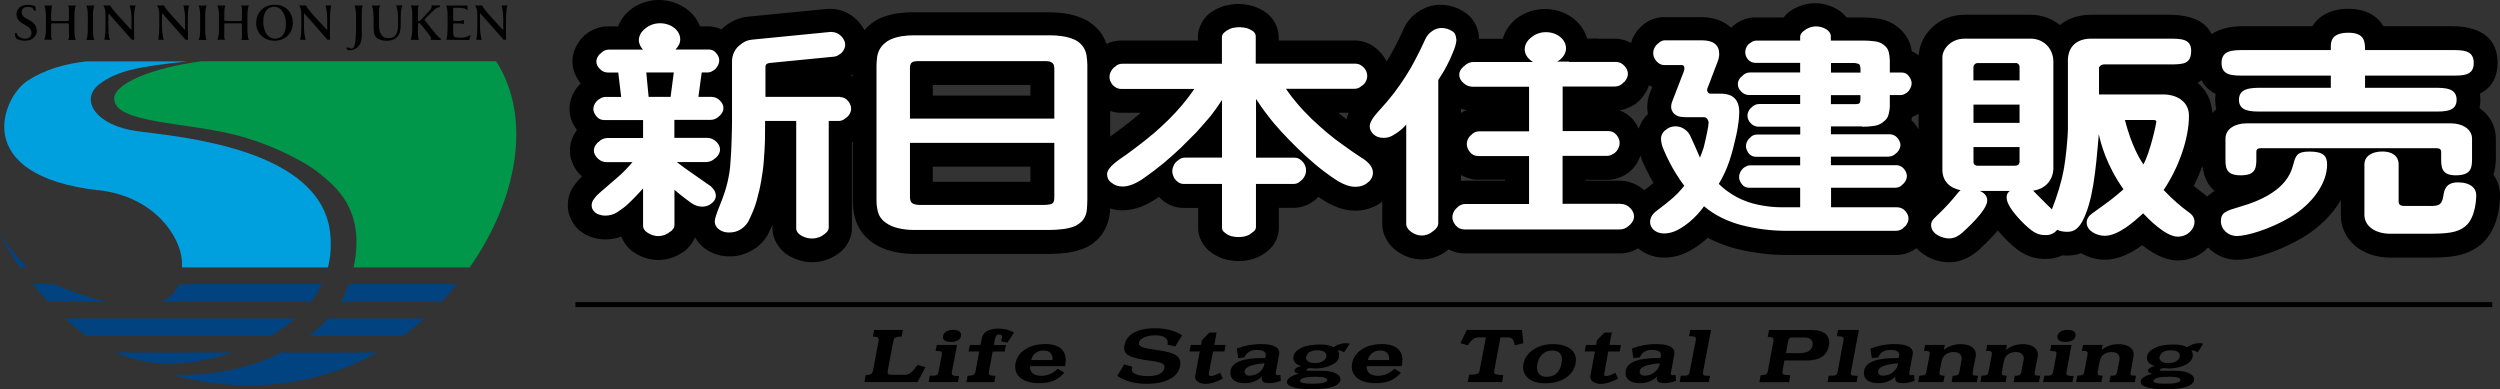 <?xml version="1.0" encoding="UTF-8"?><svg id="_レイヤー_1" xmlns="http://www.w3.org/2000/svg" viewBox="0 0 350.51 54.58"><rect x="0" y="0" width="350.51" height="54.58" fill="#333333" stroke="none"/><defs><style>.cls-1{fill:#00a0df;}.cls-1,.cls-2,.cls-3,.cls-4,.cls-5{stroke-width:0px;}.cls-2{fill:#000;}.cls-3{fill:#00974a;}.cls-4{fill:#004380;}.cls-5{fill:#fff;}</style></defs><path class="cls-2" d="M2.31,5.42c-.14-.17-.21-.29-.21-.74.06-.08.15-.08.23-.02.14.37.48.77,1.22.77.54,0,.86-.34.86-.78s-.2-.77-.76-1.07l-.3-.18c-.56-.28-1.04-.74-1.04-1.39,0-.73.55-1.33,1.6-1.33.4,0,.68.09,1,.16.07.15.11.27.11.6-.05.08-.2.1-.25.03-.19-.38-.29-.5-.92-.5-.58,0-.82.38-.82.75,0,.32.21.66.68.9l.46.23c.45.26.99.71.99,1.44,0,.83-.64,1.42-1.69,1.42-.67,0-1.06-.22-1.17-.29ZM7.58,3.27c-.38,0-.41,0-.41.2v1.08c0,.51-.04.78.15,1.02h-1.13c.19-.22.25-1.08.25-1.54v-1.68c0-.42-.06-1.21-.2-1.57h1.08c-.15.37-.07.49-.15,1.06v.87c0,.22.03.24.41.24h1.68c.39,0,.4-.02.4-.24v-.87c0-.53.04-.75-.11-1.06h1.1c-.21.27-.21,1.15-.21,1.57v1.68c-.02.47,0,1.33.21,1.57h-1.1c.18-.28.11-.52.11-1.05v-1.08c0-.2-.02-.2-.4-.2h-1.68ZM31.83,3.27c-.38,0-.38,0-.38.2v1.08c0,.51-.09.78.13,1.02h-1.14c.23-.22.26-1.08.26-1.54v-1.68c0-.42-.03-1.21-.22-1.57h1.12c-.15.37-.12.49-.15,1.06v.87c0,.22,0,.24.38.24h1.69c.39,0,.4-.02.4-.24v-.87c0-.53.06-.75-.1-1.06h1.09c-.21.27-.22,1.15-.22,1.57v1.68c0,.47.01,1.33.22,1.57h-1.09c.17-.28.1-.52.1-1.05v-1.08c0-.2-.01-.2-.4-.2h-1.69ZM13.03,4.03c0,.37,0,1.28.21,1.57h-1.15c.21-.33.22-1.15.22-1.57v-1.68c0-.43-.02-1.26-.22-1.57h1.15c-.2.31-.21,1.14-.21,1.57v1.68ZM28.77,4.03c0,.37.02,1.28.2,1.57h-1.13c.22-.33.22-1.15.22-1.57v-1.68c0-.43-.02-1.26-.22-1.57h1.13c-.18.31-.2,1.14-.2,1.57v1.68ZM18.79,4.36c0,.19,0,1.06.04,1.21,0,0-.27,0-.34,0-.12-.15-.24-.24-.75-.85l-1.72-1.93c-.47-.54-.71-.83-.82-.92-.01,0-.01.06-.01.47v1.4c0,.57.07,1.2.11,1.44.03.14.08.3.13.41l-.8-.02c.03-.08.04-.22.06-.39.07-.23.1-.87.1-1.44v-1.71c0-.58-.1-.95-.3-1.26h.96c.13.31.92,1.21,1.17,1.49l.73.79c.31.33,1,1.11,1.07,1.15.02-.03.02-.07.02-.18v-1.41c0-.55-.08-1.2-.16-1.43-.02-.15-.06-.33-.1-.41h.84c-.08.18-.08.26-.11.41-.04.23-.12.85-.12,1.43v1.75ZM26.35,4.36c0,.19,0,1.06.02,1.21,0,0-.28,0-.36,0-.1-.15-.22-.24-.75-.85l-1.7-1.93c-.46-.54-.69-.83-.82-.92-.03,0-.03.06-.03.47v1.4c0,.57.09,1.2.14,1.44.02.14.06.3.12.41l-.79-.02c.03-.08.04-.22.06-.39.04-.23.09-.87.09-1.44v-1.71c0-.58-.11-.95-.32-1.26h.97c.13.31.92,1.21,1.17,1.49l.73.79c.31.33.98,1.11,1.05,1.15.02-.03.02-.07.02-.18v-1.41c0-.55-.1-1.2-.14-1.43-.03-.15-.09-.33-.11-.41h.84c-.07.18-.08.26-.12.41-.05.23-.09.85-.09,1.43v1.75ZM46.25,4.36c0,.19,0,1.06.03,1.21,0,0-.27,0-.36,0-.12-.15-.23-.24-.75-.85l-1.69-1.93c-.48-.54-.72-.83-.84-.92-.02,0-.02.06-.02.47v1.4c0,.57.07,1.2.13,1.44.04.14.05.3.13.41l-.8-.02c0-.08.03-.22.09-.39.03-.23.08-.87.08-1.44v-1.71c0-.58-.09-.95-.31-1.26h.94c.14.31.92,1.21,1.17,1.49l.74.79c.33.33.98,1.11,1.07,1.15.02-.03.02-.07.02-.18v-1.41c0-.55-.08-1.2-.14-1.43-.05-.15-.09-.33-.11-.41h.81c-.05.18-.05.26-.08.41-.05.23-.1.85-.1,1.43v1.75ZM70.94,4.36c0,.19,0,1.06.02,1.21,0,0-.27,0-.35,0-.11-.15-.23-.24-.75-.85l-1.7-1.93c-.49-.54-.73-.83-.84-.92-.02,0-.02.06-.02.47v1.4c0,.57.08,1.2.14,1.44.03.14.05.3.11.41l-.79-.02c.02-.08.04-.22.09-.39.04-.23.07-.87.07-1.44v-1.71c0-.58-.11-.95-.31-1.26h.99c.11.31.88,1.21,1.15,1.49l.72.79c.31.33.98,1.11,1.07,1.15.02-.03.02-.07.02-.18v-1.41c0-.55-.08-1.2-.14-1.43-.02-.15-.09-.33-.1-.41h.83c-.07.18-.09.26-.11.41-.04.23-.1.85-.1,1.43v1.75ZM41.06,3.19c0,1.45-1.07,2.52-2.54,2.52-1.65,0-2.6-1.16-2.6-2.46,0-1.51,1.06-2.59,2.61-2.59,1.67,0,2.52,1.21,2.52,2.53ZM36.91,3.04c0,1.01.42,2.38,1.66,2.38.84,0,1.52-.61,1.52-2.09,0-1.09-.51-2.38-1.65-2.38-.74,0-1.53.52-1.53,2.08ZM50.73,4.59c0,.58-.04,1.07-.17,1.39-.23.57-.75,1.07-1.6,1.07-.17,0-.28-.08-.38-.25-.09-.13,0-.14.22-.14.09,0,.2.08.32.12.22.1.3,0,.43-.09.14-.14.22-.48.25-.63.05-.32.12-1.42.12-1.92v-1.78c.03-.32-.07-1.19-.19-1.59h1.12c-.13.37-.13.71-.13,1.06v2.76ZM52.37,2.35c0-.38-.04-1.21-.26-1.57h1.19c-.18.29-.16.69-.16,1.06v1.65c0,1.03.3,1.87,1.33,1.87.94,0,1.34-.71,1.34-1.85v-.89c0-.55-.07-1.21-.15-1.43-.06-.18-.03-.24-.13-.43h.89c-.07.14-.1.27-.12.43-.09.22-.12.85-.12,1.43v.86c0,.67-.09,1.29-.48,1.69-.38.4-.92.55-1.41.55-.7,0-1.17-.15-1.53-.46-.3-.32-.38-.8-.38-1.57v-1.33ZM58.6,2.62c0,.2,0,.35.1.35.14,0,.31-.18.56-.43l.74-.8c.08-.09.31-.33.4-.46.11-.16.16-.51.07-.52,0,0-.07.07,0,0,.3.01.93,0,1.19,0l.03.22c-.6.11-.69.27-1.2.76-.31.3-.6.61-.9.88-.07.08-.1.14-.01.24.59.74,1.27,1.65,1.8,2.23.12.11.27.26.36.29l.07.03-.03.19c-.25-.01-1.5,0-1.44-.04h0c.1-.05.1-.3.04-.4-.31-.38-1.2-1.58-1.45-1.84-.07-.05-.11-.09-.17-.09-.18,0-.16.14-.16.35v.96c0,.34,0,.71.13,1.05h-1.14c.14-.33.21-1.15.21-1.57v-1.68c0-.41,0-1.28-.21-1.57h1.14c-.22.31-.13.73-.13,1.06v.79ZM62.76,2.35c0-.31-.02-1.3-.21-1.57,0,0,2.85,0,2.97-.01.02.12.01.38.06.7h0c-.28-.24-.44-.28-.64-.32-.18-.02-.39-.06-.57-.06h-.51c-.32,0-.32,0-.32.41v1.24c0,.19.04.2.19.2h.34c.35,0,.76.01.96-.17v.63c-.2-.14-.64-.12-.96-.12h-.34c-.15,0-.19,0-.19.18v.93c0,.37.04.63.15.75.07.11.2.13.81.14.51.04,1.17-.12,1.49-.42h0c-.06.31-.12.56-.23.75-.34-.01-3.19-.04-3.19-.04.16-.31.18-1.18.18-1.54v-1.68Z"/><path class="cls-4" d="M15.02,42.28c-2.31-.51-4.86-1.34-7.5-2.43h-2.91c.7.87,1.42,1.7,2.12,2.43h8.29Z"/><path class="cls-4" d="M25.08,39.85c-.48,1.18-1.34,1.97-2.5,2.43h21.04c.6-.77,1.1-1.57,1.51-2.43h-20.05Z"/><path class="cls-3" d="M16.01,13.83c0,3.42,9.75,3.29,16.82,5.04,5.37,1.36,10.13,3.9,12.08,5.54,1.77,1.5,6.48,4.81,4.66,13.08h16.28c6.64-9.44,8.83-20.92,3.71-28.9H28.2c-7.08.96-12.19,3.16-12.19,5.24Z"/><path class="cls-4" d="M46.01,44.64c-.79.87-1.67,1.68-2.67,2.45h13.17c.36-.28.73-.53,1.08-.82.65-.52,1.28-1.07,1.89-1.63h-13.47Z"/><path class="cls-4" d="M37.96,47.09c1.22-.71,2.41-1.52,3.45-2.45H9.11c1,.93,1.98,1.73,2.97,2.45h25.87Z"/><path class="cls-4" d="M32.57,49.43h-16.35c3.77,1.66,7.31,1.81,10.81,1.32,1.74-.26,3.64-.68,5.54-1.32Z"/><path class="cls-4" d="M48.89,39.85c-.02.1-.06.19-.08.28-.27.72-.61,1.44-1.04,2.15h14.15c.75-.77,1.45-1.59,2.14-2.43h-15.16Z"/><path class="cls-4" d="M39.45,49.43c-4.1,2.05-9.3,3.32-15.3,3.1,0,0,14.51,4.9,28.71-3.1h-13.41Z"/><path class="cls-4" d="M3.8,37.49c-2.16-2.07-3.8-4.75-3.8-4.75,0,0,.97,2.12,2.79,4.75h1.01Z"/><path class="cls-1" d="M13.81,26.66c7.77.89,11.38,6.36,11.68,9.77.03.38.03.74.03,1.06h20.46c.37-1.46.49-3.04.32-4.75-1.24-11.94-21.05-13.54-27.01-14.34-5.97-.79-8.13-4.48-5.38-6.58,2.56-1.97,5.73-2.5,12.33-3.21h-14.17c-3.22.36-5.88,1.22-8.18,2.69-3.52,2.23-8.24,13.28,9.91,15.38Z"/><polygon class="cls-2" points="80.68 43.06 80.68 42.36 349.42 42.36 349.42 43.06 80.68 43.06 80.68 43.06"/><path class="cls-2" d="M128.64,53.57h-7.44l.17-.97c.36-.02.64-.09.77-.17.13-.08.22-.23.26-.46l.78-4.19c.05-.22,0-.39-.11-.47-.1-.08-.34-.12-.69-.12l.18-.93h4.02l-.17.93c-.37,0-.66.04-.85.13-.16.08-.28.25-.3.46l-.8,4.22c-.03.2-.02.34.07.43.08.08.25.12.51.12h1.83c.31,0,.61-.12.88-.35.24-.18.52-.54.9-1.04l1.1.32-1.11,2.09ZM134.31,53.57h-4.11l.16-.9c.45.02.75,0,.92-.06.16-.08.26-.2.3-.41l.46-2.44c.04-.26,0-.41-.07-.45-.08-.06-.34-.1-.8-.11l.17-.84h2.84l-.73,3.84c-.04.24.06.41.26.47.14.04.36.04.75.04l-.15.87ZM134.74,47.1c-.05.26-.2.47-.44.62-.27.14-.59.22-1,.22s-.68-.08-.87-.22c-.19-.14-.27-.35-.21-.61.04-.26.21-.47.46-.63.27-.16.58-.23.97-.23.36,0,.67.07.87.23.2.16.26.37.21.63ZM137.29,49.28h-1.49l.18-.92h1.49l.19-.96c.08-.42.33-.75.74-1,.43-.21.98-.33,1.64-.33.8,0,1.51.19,2.14.56l-.94,1.41-.88-.2.1-.41c.1-.36-.03-.54-.37-.54s-.52.24-.6.71l-.14.77h1.69l-.18.92h-1.68l-.53,2.8c-.05.23,0,.4.12.48.14.09.4.13.81.11l-.17.9h-3.91l.16-.9c.34,0,.6-.03.73-.08.21-.07.33-.24.38-.51l.52-2.8ZM145.2,49.48c.33-.23.71-.34,1.12-.34s.74.11.95.34c.23.23.33.56.3,1h-2.99c.1-.42.3-.74.61-1ZM148.93,49.04c-.47-.53-1.27-.8-2.36-.8s-2.06.24-2.81.73c-.76.49-1.21,1.14-1.38,1.93-.14.85.06,1.53.65,2.05.6.51,1.48.77,2.69.77.76,0,1.41-.11,1.96-.33.54-.22,1.06-.59,1.55-1.13l-.93-.56c-.71.68-1.47.99-2.3.99-.52,0-.92-.1-1.21-.35-.29-.25-.41-.59-.38-1.01h4.92c.2-1.01.06-1.78-.41-2.3ZM156.65,52.71l.96-1.62,1.14.33-.04.15c-.11.37.04.66.48.86.4.21,1.02.3,1.85.3.65,0,1.15-.1,1.55-.3.37-.2.6-.49.66-.81.06-.27-.02-.49-.24-.63-.18-.1-.53-.22-1-.31-.57-.07-1.12-.15-1.66-.24-1.08-.18-1.82-.42-2.21-.67-.45-.31-.61-.76-.49-1.36.14-.75.58-1.34,1.32-1.77.74-.39,1.73-.62,2.94-.62,1.57,0,2.84.34,3.82.99l-.96,1.56-1.08-.25c.18-.86-.42-1.31-1.77-1.31-.61,0-1.13.12-1.54.3-.41.19-.64.43-.69.72-.07.31.14.54.6.69.26.09.96.21,2.09.38,1.21.17,2.05.4,2.5.71.51.36.69.83.57,1.5-.14.78-.61,1.4-1.43,1.83-.83.44-1.91.67-3.25.67-1.66,0-3.02-.37-4.13-1.1ZM168.21,49.28h-1.44l.18-.92h1.43l.14-.66,1.04-1.08h1.01l-.32,1.74h1.59l-.17.92h-1.6l-.58,3.03c-.04.28.05.41.3.41.22,0,.64-.12,1.29-.45l.36.82c-.91.48-1.71.73-2.4.73-.51,0-.88-.12-1.15-.34-.28-.21-.38-.5-.31-.85l.63-3.34ZM176.58,52.2c-.42.3-.89.47-1.39.47-.24,0-.43-.06-.55-.19-.12-.12-.17-.28-.14-.49.12-.57,1.03-.91,2.8-1.06-.08.52-.32.92-.71,1.26ZM172.53,51.99c-.09.53.05.94.38,1.26.37.32.89.47,1.61.47.97,0,1.76-.32,2.4-.91-.06.32,0,.56.14.71.17.11.47.2.89.2.51,0,1.05-.11,1.63-.33l-.06-.82-.42.04c-.2,0-.28-.15-.23-.42l.46-2.45c.19-1-.68-1.5-2.58-1.5-1.13,0-2.23.2-3.35.63l.21,1.34.87-.1c.33-.7.87-1.05,1.69-1.05.99,0,1.42.3,1.27.94l-.06.2h-.37c-2.76,0-4.27.58-4.48,1.77ZM182.26,53.4c.08-.39.81-.58,2.19-.58,1.12,0,1.66.16,1.61.51-.09.31-.78.47-2.11.47-1.16,0-1.73-.15-1.68-.41ZM186.98,48.67c-.46-.24-1.09-.37-1.87-.37-1.09,0-1.95.14-2.62.45-.67.32-1.04.71-1.13,1.21-.14.63.23,1.1,1.06,1.36-.56.14-.87.33-.93.6-.04.25.18.4.68.5-.49.07-.88.21-1.19.41-.3.17-.48.38-.54.59-.06.37.2.65.77.85.58.2,1.48.31,2.65.31,2.54,0,3.9-.43,4.07-1.29.05-.36-.13-.65-.57-.9-.48-.26-1.12-.4-1.92-.4h-1.82c-.34,0-.5-.05-.48-.14.02-.1.2-.2.53-.25l.71.06c.91,0,1.69-.17,2.34-.5.6-.3.95-.69,1.02-1.14.07-.34,0-.64-.2-.9.32-.01.61.08.91.28l.8-1.23-.54-.06c-.61,0-1.19.19-1.73.55ZM184.79,49.12c.42,0,.72.09.95.26.2.17.27.39.22.63-.05.26-.22.47-.52.65-.31.17-.68.24-1.1.24-.39,0-.71-.06-.93-.23-.23-.17-.33-.35-.29-.56.13-.69.68-1.01,1.67-1ZM192.4,49.48c.32-.23.7-.34,1.14-.34.38,0,.71.11.93.34.23.23.32.56.29,1h-2.98c.09-.42.3-.74.61-1ZM196.11,49.04c-.47-.53-1.25-.8-2.34-.8s-2.07.24-2.82.73c-.76.49-1.22,1.14-1.37,1.93-.17.85.06,1.53.65,2.05.58.51,1.47.77,2.68.77.76,0,1.42-.11,1.96-.33.53-.22,1.07-.59,1.55-1.13l-.92-.56c-.71.68-1.47.99-2.31.99-.51,0-.92-.1-1.2-.35-.28-.25-.41-.59-.38-1.01h4.91c.22-1.01.09-1.78-.41-2.3ZM205.79,48.41l-1.03-.3.89-1.85h7.74l.19,1.87-1.22.28c-.05-.4-.13-.67-.28-.84-.12-.17-.33-.26-.59-.26h-1.12l-.88,4.71c-.04.22.03.39.2.44.16.07.52.12,1.07.14l-.16.97h-4.82l.2-1.04c.5,0,.87-.01,1.06-.09.22-.06.37-.23.4-.46l.89-4.67h-1.08c-.28,0-.52.08-.75.27-.19.14-.43.43-.72.83ZM215.74,52.38c-.23-.33-.3-.76-.2-1.33.12-.61.35-1.08.73-1.41.37-.33.82-.5,1.35-.5s.91.15,1.14.45c.23.3.3.74.18,1.31-.24,1.29-.95,1.93-2.11,1.93-.49,0-.85-.15-1.1-.46ZM220.26,48.98c-.6-.49-1.44-.73-2.52-.73s-2,.26-2.76.77c-.77.52-1.24,1.18-1.39,2-.14.8.05,1.44.61,1.95.54.5,1.35.77,2.39.77,1.18,0,2.17-.25,2.91-.75.78-.51,1.25-1.2,1.41-2.08.14-.8-.06-1.44-.65-1.93ZM223.62,49.28h-1.43l.16-.92h1.44l.11-.66,1.06-1.08h1.02l-.33,1.74h1.61l-.18.92h-1.59l-.56,3.03c-.07.28.03.41.28.41.21,0,.65-.12,1.28-.45l.37.82c-.91.48-1.72.73-2.4.73-.5,0-.89-.12-1.17-.34-.27-.21-.37-.5-.3-.85l.63-3.34ZM231.97,52.2c-.41.3-.86.47-1.37.47-.25,0-.45-.06-.57-.19-.11-.12-.17-.28-.12-.49.08-.57,1.04-.91,2.8-1.06-.07.52-.32.92-.74,1.26ZM227.93,51.99c-.09.53.04.94.38,1.26.36.32.89.47,1.62.47.96,0,1.76-.32,2.38-.91-.05.32,0,.56.16.71.17.11.46.2.9.2.5,0,1.03-.11,1.62-.33l-.08-.82-.42.04c-.2,0-.27-.15-.21-.42l.46-2.45c.17-1-.69-1.5-2.59-1.5-1.12,0-2.22.2-3.35.63l.21,1.34.9-.1c.3-.7.86-1.05,1.66-1.05,1,0,1.42.3,1.28.94l-.07.2h-.37c-2.77,0-4.25.58-4.48,1.77ZM239.59,53.57h-4.1l.17-.9c.49.02.81,0,.96-.06.13-.08.25-.23.28-.49l.87-4.51c.03-.2-.04-.32-.18-.39-.14-.06-.41-.09-.77-.09l.15-.87h2.92l-1.1,5.81c-.05.27-.02.45.07.51.11.08.41.12.89.12l-.16.87ZM251.26,47.31h1.71c.42,0,.74.09.93.3.22.2.3.47.23.8-.07.39-.25.67-.57.84-.32.17-.77.26-1.41.26h-1.75l.33-1.79c.05-.29.22-.41.53-.41ZM251.01,52.61c-.47,0-.78-.05-.91-.1-.18-.08-.24-.24-.18-.48l.26-1.49h3.11c1.81,0,2.87-.68,3.12-2.05.13-.67,0-1.23-.41-1.64-.42-.37-1.06-.58-1.92-.58h-6.05l-.19.97c.3,0,.51.04.61.08.17.06.24.2.21.41l-.8,4.31c-.05.22-.14.37-.26.44-.14.07-.39.12-.76.14l-.17.97h4.17l.17-.97ZM260.3,53.57h-4.08l.17-.9c.47.02.79,0,.95-.06.16-.08.25-.23.31-.49l.83-4.51c.04-.2-.01-.32-.16-.39-.15-.06-.41-.09-.79-.09l.17-.87h2.92l-1.09,5.81c-.07.27-.04.45.05.51.1.08.39.12.88.12l-.16.87ZM265.4,52.2c-.42.3-.88.47-1.39.47-.24,0-.43-.06-.56-.19-.12-.12-.16-.28-.12-.49.09-.57,1.04-.91,2.8-1.06-.08.52-.32.92-.73,1.26ZM261.36,51.99c-.1.53.02.94.37,1.26.37.32.9.47,1.62.47.96,0,1.77-.32,2.38-.91-.03.32.02.56.16.71.16.11.47.2.91.2.49,0,1.04-.11,1.63-.33l-.08-.82-.43.04c-.2,0-.26-.15-.22-.42l.46-2.45c.18-1-.67-1.5-2.6-1.5-1.1,0-2.2.2-3.32.63l.2,1.34.89-.1c.28-.7.85-1.05,1.67-1.05.99,0,1.42.3,1.25.94l-.04.2h-.4c-2.74,0-4.24.58-4.45,1.77ZM272.49,53.57h-3.56l.18-.9c.34,0,.59-.05.74-.11.1-.08.2-.2.23-.4l.46-2.46c.04-.19,0-.34-.09-.39-.07-.08-.25-.11-.51-.11h-.18l.15-.84h2.76l-.13.69c.7-.53,1.47-.8,2.35-.8.73,0,1.3.16,1.67.5.4.32.53.73.43,1.27l-.41,2.14c-.05.23-.02.36.08.43.1.06.32.08.68.09l-.17.9h-3.55l.16-.9c.3,0,.5-.02.61-.06.16-.08.26-.22.32-.45l.31-1.71c.06-.33-.02-.59-.22-.81-.2-.21-.5-.29-.9-.29-.45,0-.82.12-1.14.35-.28.22-.47.57-.55.98l-.28,1.48c-.05.18,0,.32.09.4.1.06.28.1.63.11l-.18.9ZM281.2,53.57h-3.55l.17-.9c.35,0,.59-.05.73-.11.13-.08.22-.2.25-.4l.46-2.46c.02-.19,0-.34-.08-.39-.08-.08-.27-.11-.53-.11h-.18l.14-.84h2.76l-.12.69c.69-.53,1.48-.8,2.35-.8.72,0,1.28.16,1.67.5.37.32.51.73.42,1.27l-.41,2.14c-.04.23-.01.36.08.43.08.06.31.08.69.09l-.18.9h-3.56l.17-.9c.3,0,.5-.02.6-.06.18-.08.27-.22.32-.45l.32-1.71c.08-.33,0-.59-.22-.81-.2-.21-.51-.29-.89-.29-.43,0-.83.12-1.12.35-.29.22-.47.57-.55.98l-.27,1.48c-.04.18-.02.32.08.4.09.06.3.1.61.11l-.17.9ZM290.56,53.57h-4.11l.18-.9c.42.02.72,0,.91-.06.15-.08.26-.2.31-.41l.45-2.44c.05-.26.03-.41-.06-.45-.09-.06-.35-.1-.8-.11l.15-.84h2.84l-.71,3.84c-.05.24.04.41.26.47.1.04.34.04.75.04l-.17.87ZM291.01,47.1c-.05.26-.21.47-.46.62-.25.14-.58.22-1,.22-.37,0-.67-.08-.87-.22-.18-.14-.26-.35-.22-.61.05-.26.22-.47.47-.63.26-.16.58-.23.96-.23s.69.07.89.23c.19.16.27.37.22.63ZM294.62,53.57h-3.54l.16-.9c.34,0,.59-.05.73-.11.13-.08.21-.2.25-.4l.46-2.46c.04-.19.02-.34-.07-.39-.1-.08-.25-.11-.52-.11h-.2l.17-.84h2.74l-.14.69c.7-.53,1.48-.8,2.36-.8.74,0,1.28.16,1.68.5.37.32.51.73.42,1.27l-.39,2.14c-.06.23-.03.36.07.43.08.06.3.08.67.09l-.17.9h-3.56l.17-.9c.3,0,.5-.02.62-.06.16-.08.26-.22.3-.45l.33-1.71c.05-.33-.01-.59-.21-.81-.2-.21-.51-.29-.9-.29-.43,0-.81.12-1.12.35-.29.22-.47.57-.56.98l-.27,1.48c-.03.18-.02.32.08.4.08.06.29.1.62.11l-.18.9ZM301.92,53.4c.08-.39.81-.58,2.19-.58,1.13,0,1.66.16,1.6.51-.06.31-.77.47-2.11.47-1.17,0-1.73-.15-1.68-.41ZM306.64,48.67c-.47-.24-1.1-.37-1.87-.37-1.08,0-1.95.14-2.59.45-.68.32-1.06.71-1.16,1.21-.11.63.24,1.1,1.09,1.36-.57.14-.89.33-.94.6-.05.25.18.4.67.5-.48.07-.88.21-1.18.41-.31.17-.49.38-.52.59-.07.37.18.65.77.85.56.2,1.45.31,2.64.31,2.56,0,3.91-.43,4.05-1.29.07-.36-.12-.65-.57-.9-.47-.26-1.1-.4-1.93-.4h-1.79c-.37,0-.51-.05-.5-.14.02-.1.2-.2.54-.25l.7.06c.9,0,1.7-.17,2.34-.5.59-.3.95-.69,1.02-1.14.07-.34,0-.64-.18-.9.3-.01.59.08.89.28l.79-1.23-.51-.06c-.62,0-1.2.19-1.75.55ZM304.44,49.12c.41,0,.74.09.95.26.2.17.28.39.22.63-.05.26-.22.47-.53.65-.28.17-.66.24-1.09.24-.39,0-.69-.06-.93-.23-.23-.17-.33-.35-.3-.56.14-.69.68-1.01,1.67-1Z"/><path class="cls-2" d="M349.59,24.5c.21-.67.34-1.46.34-2.42v-2.65c0-1.77-.87-3.29-2.29-4.27.09-.42.12-.82.12-1.18,0-.26-.02-.55-.06-.85,1.96-.99,2.47-2.76,2.47-4.32,0-2.34-1.13-5.14-6.48-5.14h-9.54c-1.23-2.14-3.65-2.44-4.88-2.44-2.33,0-4.12.9-5.06,2.44h-9.59c-2.13,0-3.56.45-4.55,1.12-.85-1.8-2.85-2.72-6.01-2.72h-10.87c-1.76,0-3.26.52-4.39,1.44-1.12-.91-2.54-1.44-4.12-1.44h-9.26c-3.73,0-6.24,2.88-6.41,5.67-.31-.2-.63-.41-.97-.54-.02-.14-.05-.28-.08-.43l-.02-.12-.02-.1c-.29-1.12-1.05-2.18-1.94-2.82-.79-.64-1.92-1.06-2.95-1.16-.55-.08-1.21-.12-1.83-.12h-2.29c-.38-.47-.81-.83-1.18-1.06l-.08-.05-.11-.06c-.82-.47-1.88-.83-3.05-.83-1.17,0-2.21.35-3.08.84-.45.24-.94.65-1.35,1.16h-3.93c-1.18-.04-2.55.52-3.41,1.44-.11-.1-.22-.2-.35-.29-1.3-1-2.68-1.18-3.9-1.2h-5.13c-.96-.02-2.13.37-2.92,1.04-.56.44-1.1,1.05-1.46,1.81-.12.22-.2.5-.27.77-.7-.37-1.5-.61-2.3-.59h-2.44v-.03s-1.42,0-1.42,0c-.81-2.71-3.43-4.14-5.91-4.14-2.5,0-5.14,1.45-5.93,4.18h-3.32c-.02-.53-.09-1.02-.3-1.57-.36-1.04-1.16-1.83-1.81-2.21-.53-.36-1.01-.55-1.41-.68-.55-.18-1.16-.3-1.83-.3-2.2-.12-4.55,1.57-5.27,3.48-.43.96-.84,1.79-1.24,2.53-.35.68-.72,1.31-1.12,1.94-.03-.06-.04-.13-.07-.18-.37-.7-.93-1.37-1.64-1.87-.61-.48-1.71-.92-2.79-.9h-10.61v-.48c.01-1.52-.89-2.79-1.75-3.41-.7-.49-1.32-.77-1.91-.95l-.17-.05-.14-.03c-.39-.08-.95-.19-1.68-.2-.74,0-1.3.12-1.68.2l-.16.03-.14.04c-.63.19-1.3.5-1.87.91-1.03.65-1.88,2.19-1.82,3.46v.48h-10.77c-.72-.01-1.43.18-2.05.48-.22-.58-.48-1.13-.82-1.58-.64-.87-1.53-1.57-2.58-2.02-.78-.32-1.6-.56-2.46-.68-.75-.11-1.47-.16-2.15-.16h-19.21c-.66,0-1.38.05-2.14.16-.88.13-1.71.39-2.47.71-.81.38-1.52.95-2.12,1.65-.29-.59-.67-1.08-1.06-1.45-.95-.96-2.38-1.57-3.74-1.55h-.3l-11.15,1.09c-1.11.1-2.21.53-3.1,1.2-.24.17-.48.37-.69.58-.63-.28-1.32-.43-1.93-.41h-1.07c-.95-2.42-3.41-3.69-5.75-3.7-2.34,0-4.79,1.26-5.75,3.7h-1.37c-1.23-.05-2.74.59-3.59,1.53-.71.72-1.44,1.96-1.43,3.39,0,1.21.52,2.31,1.16,3.06-.12.12-.23.24-.33.37-.65.72-1.25,1.91-1.24,3.23,0,1.24.49,2.23,1.04,2.95-.56.75-.99,1.77-.98,2.86-.03,1.4.76,2.82,1.56,3.52.04.04.09.08.14.12-.35.33-.72.72-1.06,1.21-.52.65-.95,1.74-.94,2.83-.02.92.33,1.97.88,2.71.55.79,1.38,1.36,2.19,1.67h0c.77.3,1.49.41,2.18.42.75,0,1.52-.13,2.25-.39.42,1.09,1.27,1.96,2.04,2.36.82.54,1.99.91,3.15.91,1.12,0,2.24-.34,3.16-.91.78-.4,1.56-1.26,1.99-2.27.35.63.82,1.18,1.33,1.54,1.04.79,2.34,1.15,3.44,1.13,2.07.12,4.62-1.23,5.55-3.29.19-.37.37-.75.54-1.13v.44c-.06,1.83,1.32,3.42,2.36,3.93.99.57,2.11.87,3.17.87h.05c.77,0,1.46-.15,2.07-.36.88-.31,1.51-.78,1.89-1.08l.11-.1.14-.13c.66-.63,1.35-1.78,1.34-3.13v-12.04s.07-.04.12-.06v8.28c0,.86.12,1.71.34,2.52.43,1.4,1.27,2.52,2.3,3.26.94.68,1.99,1.12,3.06,1.36.85.19,1.78.32,2.79.32h19.11c.71,0,1.4-.04,2.09-.12.8-.06,1.64-.26,2.43-.54,1.14-.37,2.28-1.23,2.93-2.27.59-.88.91-1.93,1-2.91,0-.19.02-.36.03-.53.61.19,1.21.26,1.76.26,1.84-.02,3.36-.73,4.73-1.65.12-.08.23-.16.34-.24.16.16.32.31.49.45.86.77,2.16,1.14,3.04,1.1h1.99v2.8c-.07,1.26.79,2.8,1.84,3.45.57.43,1.25.75,1.86.93.75.2,1.39.27,1.97.27s1.22-.06,1.97-.28c.64-.19,1.39-.54,2-1.06.85-.63,1.68-1.85,1.67-3.32v-2.8h2.03c.87.03,2.15-.32,3.03-1.1.17-.13.33-.28.48-.44.14.1.28.2.43.29,1.4.93,2.93,1.63,4.73,1.65.83,0,1.69-.16,2.46-.49.42-.16.89-.43,1.34-.8v3.13c-.04,1.71,1.09,3.19,2.04,3.82.99.72,2.23,1.18,3.49,1.17h.07c1.23,0,2.51-.48,3.42-1.18.08-.06.18-.16.26-.23.69.35,1.44.57,2.13.57.04,0,.09,0,.14,0h21.76c.85.02,1.78-.26,2.58-.71.33.29.73.55,1.18.76.83.39,1.65.54,2.44.54,1.19,0,2.29-.31,3.21-.75.85-.45,1.54-.88,2.19-1.41.25-.19.49-.4.73-.62,1.22.66,2.55,1.16,3.93,1.52,2.32.58,4.68.89,7.08.89h15.36c1,.02,2.06-.34,2.9-.95,1.14,1.25,2.89,1.97,4.57,1.97,2.13,0,3.58-1.24,4.05-1.64.03-.02.2-.18.22-.2,1.05-.97,1.89-1.83,2.54-2.62.43.51.93,1.04,1.5,1.6,1.54,1.48,2.95,2.4,5.22,2.4.83,0,1.61-.17,2.32-.5.92.08,1.87-.01,2.67-.31.99.59,2.15.91,3.28.91,1.9,0,3.64-.85,5.27-2.04,1.79,1.43,3.45,2.15,4.98,2.15,1.81,0,3.26-.75,4.24-1.83,1.02,1.06,2.46,1.74,4.06,1.74,2.28,0,6.13-1.3,9.14-3.08,2.37-1.4,4.23-3.26,5.42-5.3v2.09c0,3.46,2.92,5.98,6.95,5.98h5.24c3.01,0,5.29-.13,7.41-1.8,2.54-2.11,2.73-5.86,2.73-6.95,0-1-.31-2-.92-2.85ZM119.53,10.75c-.09-.03-.17-.09-.26-.13.09-.05.17-.13.26-.18v.32ZM144.47,25.49h-13.69v-2.12h13.69v2.12ZM144.47,13.4h-13.69v-1.48h13.69v1.48ZM159.51,16.18c-.7.59-1.41,1.16-2.13,1.69-.53.42-1.12.84-1.73,1.28v-3.59c.47.16,1,.26,1.54.25h2.74c-.14.12-.28.24-.42.37ZM188.8,16.73c-.26-.2-.54-.4-.79-.61-.12-.1-.24-.2-.36-.31h1.43c-.11.28-.2.58-.28.92ZM204.83,15.23c.26.09.54.16.8.2-.28.1-.54.26-.8.41v-.62ZM211.03,25.33h-5.7c-.16,0-.33.04-.5.04v-.84c.77.43,1.67.71,2.43.67h3.76v.12ZM230.08,13.85c.19-.21.37-.45.53-.71.24-.33.44-.73.57-1.18.16.08.31.16.47.22l-.41,1.08-.02.08c-.15.47-.27,1.05-.27,1.67,0,.26.02.59.1.94-.58.57-1.03,1.3-1.29,2.09-.19-.41-.43-.81-.69-1.11-.46-.63-1.2-1.15-2.02-1.46,1.13-.16,2.35-.79,3.03-1.62ZM230.52,26.67c-.93-.85-2.25-1.36-3.43-1.34h-4.81v-.12h3.08c1.24.05,2.96-.65,3.84-1.91.24-.27.45-.65.63-1.07.06-.14.12-.26.17-.41.08.2.12.41.2.61.3.68.61,1.35.96,2,.2.41.43.83.67,1.23-.42.35-.86.68-1.31,1.01ZM308.66,11.23c.38.76,1,1.44,1.98,1.93-.04.3-.06.58-.06.83,0,.4.04.85.15,1.32-.2.16-.37.34-.55.53-.11-1.81-.89-3.25-2.06-4.23.19-.1.36-.24.53-.37ZM308.79,23.27c.22,1.7.87,2.82,1.72,3.51-.38.21-.73.48-1.06.78-.34-.31-.65-.53-.83-.66-.31-.23-.66-.51-1.06-.84.47-.91.87-1.85,1.23-2.78ZM268.07,16.41c.32-.12.63-.28.92-.47v2.21c-.2-.34-.41-.65-.63-.91l-.08-.08-.07-.08c-.07-.07-.15-.14-.22-.21.04-.15.06-.31.08-.46Z"/><path class="cls-5" d="M261.1,17.77c.51,0,1-.03,1.49-.1.53-.04.96-.21,1.34-.48.04-.03.06-.06.09-.1.02,0,.04-.02.06-.03.39-.28.61-.6.71-1.02.1-.41.17-.79.17-1.2v-1.51h1.53c.26,0,.49-.1.69-.24.18-.08.32-.21.45-.37.24-.35.39-.69.39-1.04,0-.32-.14-.67-.39-1-.23-.33-.57-.51-1-.51h-1.67v-1.65c0-.4-.05-.8-.15-1.21-.09-.4-.32-.73-.69-1.01-.36-.29-.79-.46-1.29-.51-.51-.06-1-.1-1.48-.1h-4.66v-.61c0-.37-.22-.7-.64-.98-.46-.26-.93-.4-1.42-.4s-.96.14-1.42.4c-.05.03-.06.06-.11.1-.01,0-.03,0-.04.02-.45.27-.67.6-.67.98v.49h-6.13c-.33,0-.59.12-.82.31-.14.07-.26.16-.37.28-.26.35-.38.68-.38,1.04,0,.34.12.69.38,1.01.28.32.63.48,1.04.48h6.28v1.35h-7.02c-.43,0-.81.17-1.11.5,0,0,0,.01,0,.02-.04.04-.1.06-.15.1-.31.32-.46.67-.46,1,0,.38.15.73.46,1.04.31.33.69.5,1.11.5h7.17v1.26h-5.72c-.43,0-.8.17-1.12.5,0,0,0,.01,0,.02-.05.04-.1.06-.14.1-.27.32-.41.66-.41,1.03,0,.34.14.68.41,1,.32.35.69.53,1.11.53h5.88v1.1h-6.02c-.43,0-.79.15-1.05.49h0s-.11.07-.15.12c-.26.33-.39.67-.39,1.01s.14.68.39,1.02c.26.33.61.48,1.04.48h6.17v1.2h-7.02c-.28,0-.5.1-.71.24-.18.08-.32.21-.45.38-.26.34-.38.67-.38,1.02,0,.32.12.67.38.99.25.35.59.51,1.01.51h7.17v2.74h-2.57c-1.06,0-2.17-.11-3.29-.35-1.09-.22-2.15-.6-3.07-1.1-.95-.52-1.77-1.11-2.48-1.83.64-1.05,1.12-2.12,1.5-3.24.37-1.12.68-2.34.97-3.66.27-1.32.4-2.39.4-3.15,0-1.73-.86-2.6-2.6-2.6h-1.46c-.14,0-.25-.07-.32-.17-.08-.11-.13-.23-.13-.34,0-.08.03-.14.05-.23l1.43-3.75c.15-.38.22-.74.22-1.07,0-1.28-.82-1.92-2.45-1.92h-5.13c-.31,0-.57.1-.82.3-.02.01-.04.05-.06.07-.02.02-.06.03-.08.05-.23.17-.41.39-.53.63-.12.24-.18.48-.18.75,0,.24.05.49.18.73.12.24.3.47.53.64.24.19.51.3.83.3h2.46c.24,0,.37.15.37.48,0,.1-.03.21-.06.35l-1.7,4.41c-.06.21-.1.42-.1.63,0,.2.04.39.16.59.09.2.23.37.45.51.21.15.44.25.7.28.24.03.51.06.78.06h2.48c.2,0,.39.08.49.24.13.19.19.36.19.54,0,.26-.08.78-.24,1.51-.15.72-.29,1.37-.45,1.97-.16.48-.33.94-.52,1.41-.44-1.03-.89-2.05-1.38-3.1-.16-.35-.44-.64-.8-.9-.35-.24-.77-.39-1.25-.39-.54,0-.98.17-1.35.49-.01.02-.02.04-.03.04-.04.03-.08.04-.12.07-.35.3-.53.69-.53,1.11,0,.51.14,1.06.41,1.66.27.63.55,1.22.84,1.77.28.55.59,1.08.93,1.62.34.54.69,1.07,1.08,1.58-.52.65-1.11,1.28-1.77,1.84-.61.52-1.26,1.04-1.93,1.53-.01,0-.01,0-.02.02-.04.03-.08.07-.13.1-.64.47-.94.99-.94,1.6,0,.28.08.55.26.8.17.25.41.46.71.58.29.14.63.21.99.21.62,0,1.21-.16,1.78-.43.56-.29,1.07-.62,1.51-.97.02-.02.04-.04.06-.06.03-.02.07-.04.1-.06.43-.35.85-.74,1.23-1.16.34-.35.63-.74.92-1.13,1.49,1.25,3.26,2.12,5.31,2.66,2.03.51,4.12.78,6.23.78h15.37c.45,0,.86-.18,1.16-.52,0,0,0-.01,0-.02.05-.04.11-.06.15-.1.29-.36.45-.7.45-1.08s-.16-.72-.45-1.06c-.31-.35-.71-.52-1.16-.52h-9.25v-2.74h9.01c.41,0,.77-.16,1.05-.49,0,0,0-.01,0-.02.04-.04.1-.06.14-.1.28-.33.43-.67.43-1.02,0-.37-.15-.71-.43-1.04-.28-.33-.64-.49-1.06-.49h-9.16v-1.2h8.02c.44,0,.81-.16,1.12-.47,0-.01.02-.02.02-.03.04-.04.09-.06.13-.09.28-.34.46-.67.46-1.04,0-.34-.17-.7-.46-1.04-.3-.32-.67-.47-1.12-.47h-8.17v-1.1h4.4ZM256.7,8.83h3.17c.18,0,.38.02.54.08.2.03.32.12.36.28.06.15.08.3.08.46v.53h-4.14v-1.35ZM256.7,13.34h4.14v.58c0,.15-.02.3-.08.46-.02.04-.05.07-.07.11-.04.02-.08.05-.14.06-.16.05-.35.05-.54.05h-3.31v-1.26ZM117.77,13.58h-10.45v-4.25c0-.14.06-.25.15-.35.11-.06.24-.13.43-.15l9.07-.89c.27-.04.49-.14.69-.29.18-.09.33-.22.46-.38.25-.35.38-.66.38-.99,0-.44-.21-.85-.58-1.24-.4-.37-.86-.56-1.39-.56h-.13l-10.97,1.08c-.54.05-1.02.24-1.44.55-.04.02-.06.06-.09.09-.02.01-.04.02-.05.03-.43.3-.73.67-.93,1.09-.2.42-.29.87-.29,1.31v8.46c0,.77-.03,1.68-.06,2.71-.03,1.04-.08,2.03-.16,2.97-.04.95-.2,1.87-.42,2.81-.21.93-.57,1.98-1.06,3.19-.48,1.17-.72,1.93-.72,2.27,0,.45.2.83.59,1.12.4.3.87.44,1.41.44.68,0,1.23-.17,1.7-.48.05-.03.09-.08.14-.12.1-.07.2-.13.28-.22.23-.21.44-.46.6-.76.49-.98.89-1.93,1.15-2.86.25-.91.48-1.84.64-2.79.17-.95.3-1.9.37-2.85.08-.93.13-1.89.16-2.84,0-.92.02-1.82.02-2.72h4.36v15.03c0,.43.25.77.72,1.05.48.27.97.4,1.51.4.32,0,.64-.06.98-.18.33-.12.6-.3.85-.51.02-.02.03-.05.05-.07.03-.03.07-.04.1-.06.24-.22.35-.47.35-.75v-14.91h1.41c.31,0,.59-.11.83-.29.03-.01.04-.04.05-.06.04-.02.07-.02.1-.05.24-.17.43-.38.55-.6.13-.24.2-.47.2-.72,0-.39-.16-.75-.45-1.1-.29-.34-.66-.53-1.14-.53ZM99.69,26.14c-.83-.59-1.66-1.17-2.52-1.76-.79-.53-1.56-1.1-2.28-1.66h4.12c.46,0,.88-.18,1.25-.52.01-.01.02-.02.03-.04.04-.04.09-.05.13-.08.35-.35.53-.7.53-1.12,0-.39-.18-.75-.53-1.1-.37-.35-.8-.53-1.26-.53h-4.61v-2.52h5.04c.44,0,.87-.16,1.19-.48.01-.02.01-.03.03-.04.04-.03.08-.04.12-.08.34-.34.5-.69.5-1.06s-.16-.73-.5-1.06c-.33-.33-.74-.51-1.18-.51h-1.83l.46-3.42h.84c.28,0,.52-.1.73-.24.18-.09.35-.21.48-.4.27-.35.41-.69.41-1.07,0-.34-.14-.67-.42-1-.27-.35-.63-.51-1.05-.51h-4.67c.4-.39.67-.87.67-1.42,0-1.25-1.26-2.26-2.83-2.26-.81,0-1.53.28-2.05.73-.56.41-.92,1-.92,1.65,0,.5.24.93.57,1.31h-4.72c-.45,0-.85.16-1.17.51,0,0,0,.01-.01.01-.04.04-.09.06-.14.1-.33.35-.49.69-.49,1.06s.16.71.49,1.04c.33.34.71.5,1.17.5h1.41l.41,3.42h-2.21c-.29,0-.54.1-.76.25-.19.08-.35.21-.49.38-.29.33-.44.69-.44,1.06,0,.35.15.69.44,1.04.27.35.65.51,1.1.51h5.43v2.52h-4.99c-.46,0-.88.18-1.23.53,0,0-.02.02-.02.02-.04.03-.09.05-.12.09-.36.35-.54.72-.54,1.1,0,.41.18.76.54,1.12.35.34.76.52,1.24.52h3.64c-.67.79-1.39,1.55-2.21,2.23-.82.71-1.62,1.4-2.43,2.1-.28.24-.53.5-.75.81-.23.3-.34.6-.34.91,0,.27.07.52.25.75.16.24.42.42.72.53.3.11.62.17.93.17.64,0,1.2-.16,1.7-.49.06-.03.09-.07.14-.1,0,0,.01,0,.01,0,.5-.33.96-.67,1.35-1.04.4-.39.78-.75,1.17-1.16.31-.35.63-.68.94-1.02v5.23c0,.4.23.75.68,1.01.46.29.94.44,1.45.44s.98-.15,1.44-.44c.06-.04.08-.08.13-.12,0,0,.01,0,.02,0,.46-.26.68-.61.68-1v-4.92c.35.29.71.57,1.05.86.42.32.86.66,1.34,1,.49.33.97.49,1.48.49.32,0,.63-.06.9-.18.16-.07.3-.17.43-.28.15-.11.28-.22.37-.37.16-.23.23-.47.23-.71,0-.45-.23-.87-.66-1.27ZM94.02,13.58h-3.08l-.33-3.42h3.86l-.45,3.42ZM151.77,6.44c-.28-.37-.68-.69-1.18-.91-.52-.22-1.06-.37-1.63-.45-.58-.09-1.14-.13-1.68-.13h-19.21c-.52,0-1.07.04-1.65.13-.58.09-1.11.25-1.6.47-.27.12-.51.29-.72.47-.22.17-.43.37-.58.6-.28.39-.45.83-.53,1.29-.07.43-.1.89-.1,1.34v18.88c0,.55.08,1.11.22,1.66.17.55.52,1.04,1.05,1.42s1.13.64,1.8.79c.67.15,1.37.24,2.07.24h19.11c.58,0,1.14-.03,1.73-.1.57-.05,1.13-.18,1.68-.37.31-.11.55-.26.77-.44.24-.17.45-.37.6-.61.28-.41.44-.89.47-1.39.03-.51.06-.96.06-1.32V9.08c0-.47-.06-.91-.12-1.36-.08-.46-.26-.87-.56-1.29ZM147.82,27.58c0,.37-.04.66-.16.83-.04.05-.09.08-.13.12-.08.05-.18.09-.31.12-.28.05-.54.08-.81.08h-17.55c-.21,0-.45-.04-.67-.1-.22-.07-.38-.2-.49-.38-.06-.17-.12-.34-.12-.56v-7.66h20.24v7.56ZM147.82,16.63h-20.24v-7.23c0-.13.03-.27.09-.39.02-.11.11-.19.2-.26.1-.07.2-.13.35-.14.18-.03.34-.04.48-.04h18c.24,0,.47.04.66.14.19.09.32.24.4.42.05.18.06.36.06.53v6.97ZM191,22.19c-.96-.63-1.83-1.23-2.64-1.82-.82-.57-1.6-1.18-2.34-1.8-.75-.63-1.46-1.28-2.16-1.94-.68-.68-1.35-1.36-1.95-2.07-.58-.68-1.12-1.38-1.62-2.11h9.61c.32,0,.61-.1.86-.28.03-.02.05-.06.07-.08.03-.02.05-.02.08-.04.27-.16.46-.38.59-.64.13-.24.19-.51.19-.77,0-.25-.06-.51-.19-.76-.12-.24-.32-.47-.59-.66-.25-.19-.55-.29-.87-.29h-13.98v-3.84c0-.27-.12-.52-.4-.73-.27-.18-.56-.32-.89-.43-.34-.06-.66-.12-1-.12s-.67.06-1.01.12c-.32.1-.61.24-.88.43-.03.03-.04.06-.07.09-.02.01-.05.02-.08.04-.28.2-.41.45-.41.72v3.73h-13.98c-.33,0-.61.1-.87.29-.03.02-.04.05-.06.08-.03.02-.06.02-.08.04-.26.19-.45.42-.57.67-.14.25-.2.5-.2.75,0,.27.06.53.2.77.12.26.31.48.57.65.25.18.55.28.87.28h10.25c-.52.77-1.08,1.51-1.69,2.23-.61.73-1.26,1.42-1.94,2.1-.68.67-1.39,1.32-2.12,1.95-.05.04-.1.08-.16.12-.69.58-1.4,1.16-2.15,1.71-.08.06-.17.13-.25.19-.7.53-1.44,1.08-2.29,1.65-.04.03-.07.06-.11.09-.01,0-.02.02-.03.02-.13.09-.23.17-.34.26-.05.05-.12.09-.17.14-.65.55-.98,1.05-.98,1.49,0,.51.19.91.65,1.22.43.35.94.51,1.51.51.85,0,1.81-.37,2.85-1.08.59-.41,1.13-.81,1.65-1.2h0c.4-.31.79-.61,1.15-.91.02-.02.05-.04.07-.06.02-.02.05-.04.08-.06.8-.67,1.58-1.37,2.35-2.09.72-.71,1.46-1.46,2.19-2.19.69-.75,1.36-1.53,2.01-2.29.57-.73,1.1-1.48,1.6-2.25v8.08h-5.19c-.34,0-.61.1-.88.31-.02.02-.03.04-.05.05-.03.02-.07.03-.1.06-.25.2-.45.43-.56.69-.12.27-.19.53-.19.79,0,.28.07.53.19.8.11.26.31.49.56.68.26.22.54.31.88.31h5.34v6.15c0,.26.12.51.41.69.27.23.55.38.89.48.34.09.69.13,1.02.13s.68-.04,1-.13c.33-.1.62-.25.89-.48.02-.02.04-.04.06-.06.03-.02.06-.04.1-.06.26-.17.39-.42.39-.69v-6.03h5.25c.33,0,.63-.08.88-.31.02-.02.02-.04.05-.06.02-.02.06-.03.09-.05.26-.21.44-.43.56-.69.14-.25.19-.51.19-.8s-.06-.53-.19-.79c-.12-.24-.3-.47-.56-.67-.25-.21-.53-.31-.86-.31h-5.4v-8.24c.51.78,1.04,1.56,1.63,2.3.61.82,1.28,1.59,1.99,2.37.72.76,1.44,1.52,2.22,2.27.76.75,1.54,1.45,2.37,2.16.81.69,1.75,1.41,2.84,2.14,1.08.73,2.04,1.08,2.87,1.08.41,0,.8-.07,1.17-.23.22-.09.4-.21.56-.36.18-.12.33-.26.44-.45.2-.28.3-.59.3-.93,0-.72-.48-1.38-1.45-2.02ZM204.17,5.5c0-.19-.04-.4-.12-.61-.06-.21-.23-.39-.44-.52-.19-.13-.43-.22-.67-.32-.23-.06-.5-.13-.77-.13-.58,0-1.05.18-1.44.49-.39.25-.69.62-.92,1.13-.45,1-.9,1.91-1.34,2.74-.42.83-.89,1.65-1.41,2.45-.52.81-1.08,1.6-1.65,2.36-.59.77-1.3,1.6-2.13,2.5-.83.9-1.24,1.61-1.24,2.12,0,.44.2.83.56,1.14.35.33.83.48,1.4.48.44,0,.86-.1,1.25-.33.4-.22.75-.46,1.06-.71.02-.01.02-.04.04-.05.03-.02.07-.05.1-.07.26-.22.49-.45.71-.7v13.9c0,.42.22.79.69,1.14.47.34.97.51,1.49.51s1.02-.17,1.46-.51c.03-.02.04-.04.07-.07.02-.02.06-.03.09-.05.46-.34.69-.71.69-1.12V11.22c.3-.45.57-.92.85-1.36.25-.45.49-.91.73-1.41.22-.48.44-1,.66-1.56.2-.56.31-1.02.31-1.39ZM227.24,28.57h-8.16v-6.72h6.28c.29,0,.55-.1.78-.26.19-.08.36-.22.51-.4.3-.39.43-.75.43-1.14s-.13-.75-.43-1.12c-.28-.36-.67-.55-1.14-.55h-6.42v-6.25h7.31c.49,0,.87-.18,1.19-.54,0,0,0,0,0,0,.05-.04.1-.06.15-.1.34-.39.5-.77.5-1.14s-.16-.76-.5-1.12c-.32-.35-.71-.55-1.2-.55h-6.58v-.04h-1.65c.11-.07.24-.13.33-.21.55-.42.92-1,.92-1.65,0-1.26-1.26-2.27-2.82-2.27-.81,0-1.54.29-2.06.74-.55.42-.91,1.01-.91,1.67,0,.73.47,1.36,1.17,1.77h-8.32c-.51,0-.92.18-1.31.55-.01.02-.02.02-.03.04-.04.04-.08.04-.12.08-.38.35-.57.73-.57,1.13s.19.79.57,1.13c.39.36.81.54,1.31.54h7.91v6.25h-6.97c-.46,0-.85.18-1.16.54h0c-.05.04-.11.07-.15.12-.31.36-.45.74-.45,1.12s.14.77.45,1.14c.3.38.7.55,1.16.55h7.12v6.72h-8.9c-.49,0-.91.18-1.22.55h0c-.04.06-.1.07-.14.12-.33.38-.49.78-.49,1.2,0,.39.16.77.49,1.16.32.36.72.54,1.21.54h21.76c.49,0,.94-.18,1.31-.54.01-.01.01-.02.02-.03.04-.04.09-.06.12-.09.39-.39.56-.78.56-1.16,0-.43-.17-.82-.56-1.21-.37-.36-.81-.55-1.31-.55Z"/><path class="cls-5" d="M289.92,8.57c0-2.21,1.42-3.15,3.27-3.15h10.87c1.69,0,3.15,0,3.15,1.68,0,1.93-1.14,1.93-3.15,1.93h-9.02c-.47,0-.75.31-.75.5v3.71h9.1c1.42,0,3.51.75,3.51,2.99,0,3.3-1.5,7.38-3.55,10.41,1.38,1.46,2.52,2.37,3.27,2.93.63.43,1.06.81,1.06,1.56,0,.9-.87,2.05-2.36,2.05-1.74,0-4.29-2.68-4.84-3.27-1.22,1.12-3.47,3.15-5.4,3.15-1.1,0-2.52-.69-2.52-1.84,0-.53.32-1,.79-1.31,2.64-1.9,2.99-2.15,4.37-3.37-2.48-3.52-3.19-6.54-3.46-7.72-.43,5.14-.83,9.53-2.36,12.31-.71,1.24-1.46,1.37-2.09,1.37-.67,0-1.1-.15-1.38-.28-.39.46-.87.74-1.61.74-.98,0-1.61-.22-2.92-1.46-1.18-1.15-2.56-2.71-2.56-3.8,0-.57.24-.75.44-.93h-4.18c.36.18,1.02.53,1.02,1.34,0,1.4-3.03,4.08-3.46,4.48-.51.44-1.1.84-1.89.84-.91,0-2.52-.59-2.52-1.87,0-.69.47-.97,1.22-1.72.79-.77,1.65-1.68,2.56-2.83.12-.16.24-.25.36-.34-1.53-.31-2.56-1.25-2.56-2.9v-15.73c0-1.15,1.18-2.62,3.11-2.62h9.26c1.85,0,3.19,1.4,3.19,3.24v14.89c0,1.59-1.02,2.93-2.84,3.18.39.4,2.24,2.27,2.64,2.62.75-1.96,1.3-3.64,1.69-5.77.2-1.06.55-4.11.55-5.67v-9.34ZM283.15,11.27v-1.93c0-.25-.24-.5-.48-.5h-5.36c-.43,0-.63.34-.63.56v1.87h6.46ZM276.69,14.67v2.56h6.46v-2.56h-6.46ZM276.69,20.62v2.09c0,.28.16.53.63.53h5.12c.44,0,.71-.15.71-.59v-2.03h-6.46ZM297.92,16.82c.95,3.71,2.2,5.68,2.6,6.23.98-1.8,1.81-5.79,1.81-5.98,0-.25-.32-.25-.55-.25h-3.86Z"/><path class="cls-5" d="M314.1,28.97c6.3-1.81,7.09-4.7,7.44-5.95.32-1.21.52-1.77,2.25-1.77,1.89,0,2.48.56,2.48,1.8,0,2.68-2.09,5.58-5.2,7.42-2.84,1.68-6.07,2.62-7.44,2.62-1.26,0-2.25-.93-2.25-2.09,0-1.25.79-1.46,2.72-2.03ZM326.79,12.31v-1.71h-12.17c-1.65,0-3.15,0-3.15-1.77s1.5-1.81,3.15-1.81h12.17v-.5c0-.81.2-1.93,2.48-1.93s2.32,1.28,2.32,2.43h12.09c1.65,0,3.15,0,3.15,1.81s-1.5,1.77-3.15,1.77h-12.09v1.71h9.69c1.46,0,3.15,0,3.15,1.68s-1.69,1.65-3.15,1.65h-24.22c-1.46,0-3.15,0-3.15-1.65s1.69-1.68,3.15-1.68h9.73ZM343.56,17.29c1.77,0,3.03.87,3.03,2.15v2.65c0,1.31,0,2.49-2.28,2.49-2.05,0-2.05-1.18-2.05-2.49v-.81c0-.35-.23-.5-.67-.5h-24.61c-.32,0-.63.06-.63.5v.81c0,1.4,0,2.49-2.2,2.49s-2.13-1.22-2.13-2.49v-2.65c0-1.37,1.34-2.15,2.99-2.15h28.55ZM340.8,28.88c1.18,0,1.58-.19,1.77-1.44.12-.71.28-1.87,2.05-1.87s2.56.84,2.56,1.78c0,.19,0,3.12-1.54,4.39-1.14.9-2.52,1.03-5.28,1.03h-5.24c-2.05,0-3.62-1.03-3.62-2.65v-7.04c0-1.28,1.18-1.84,2.52-1.84s2.28.59,2.28,1.84v5.2c0,.47.36.59.79.59h3.7Z"/></svg>